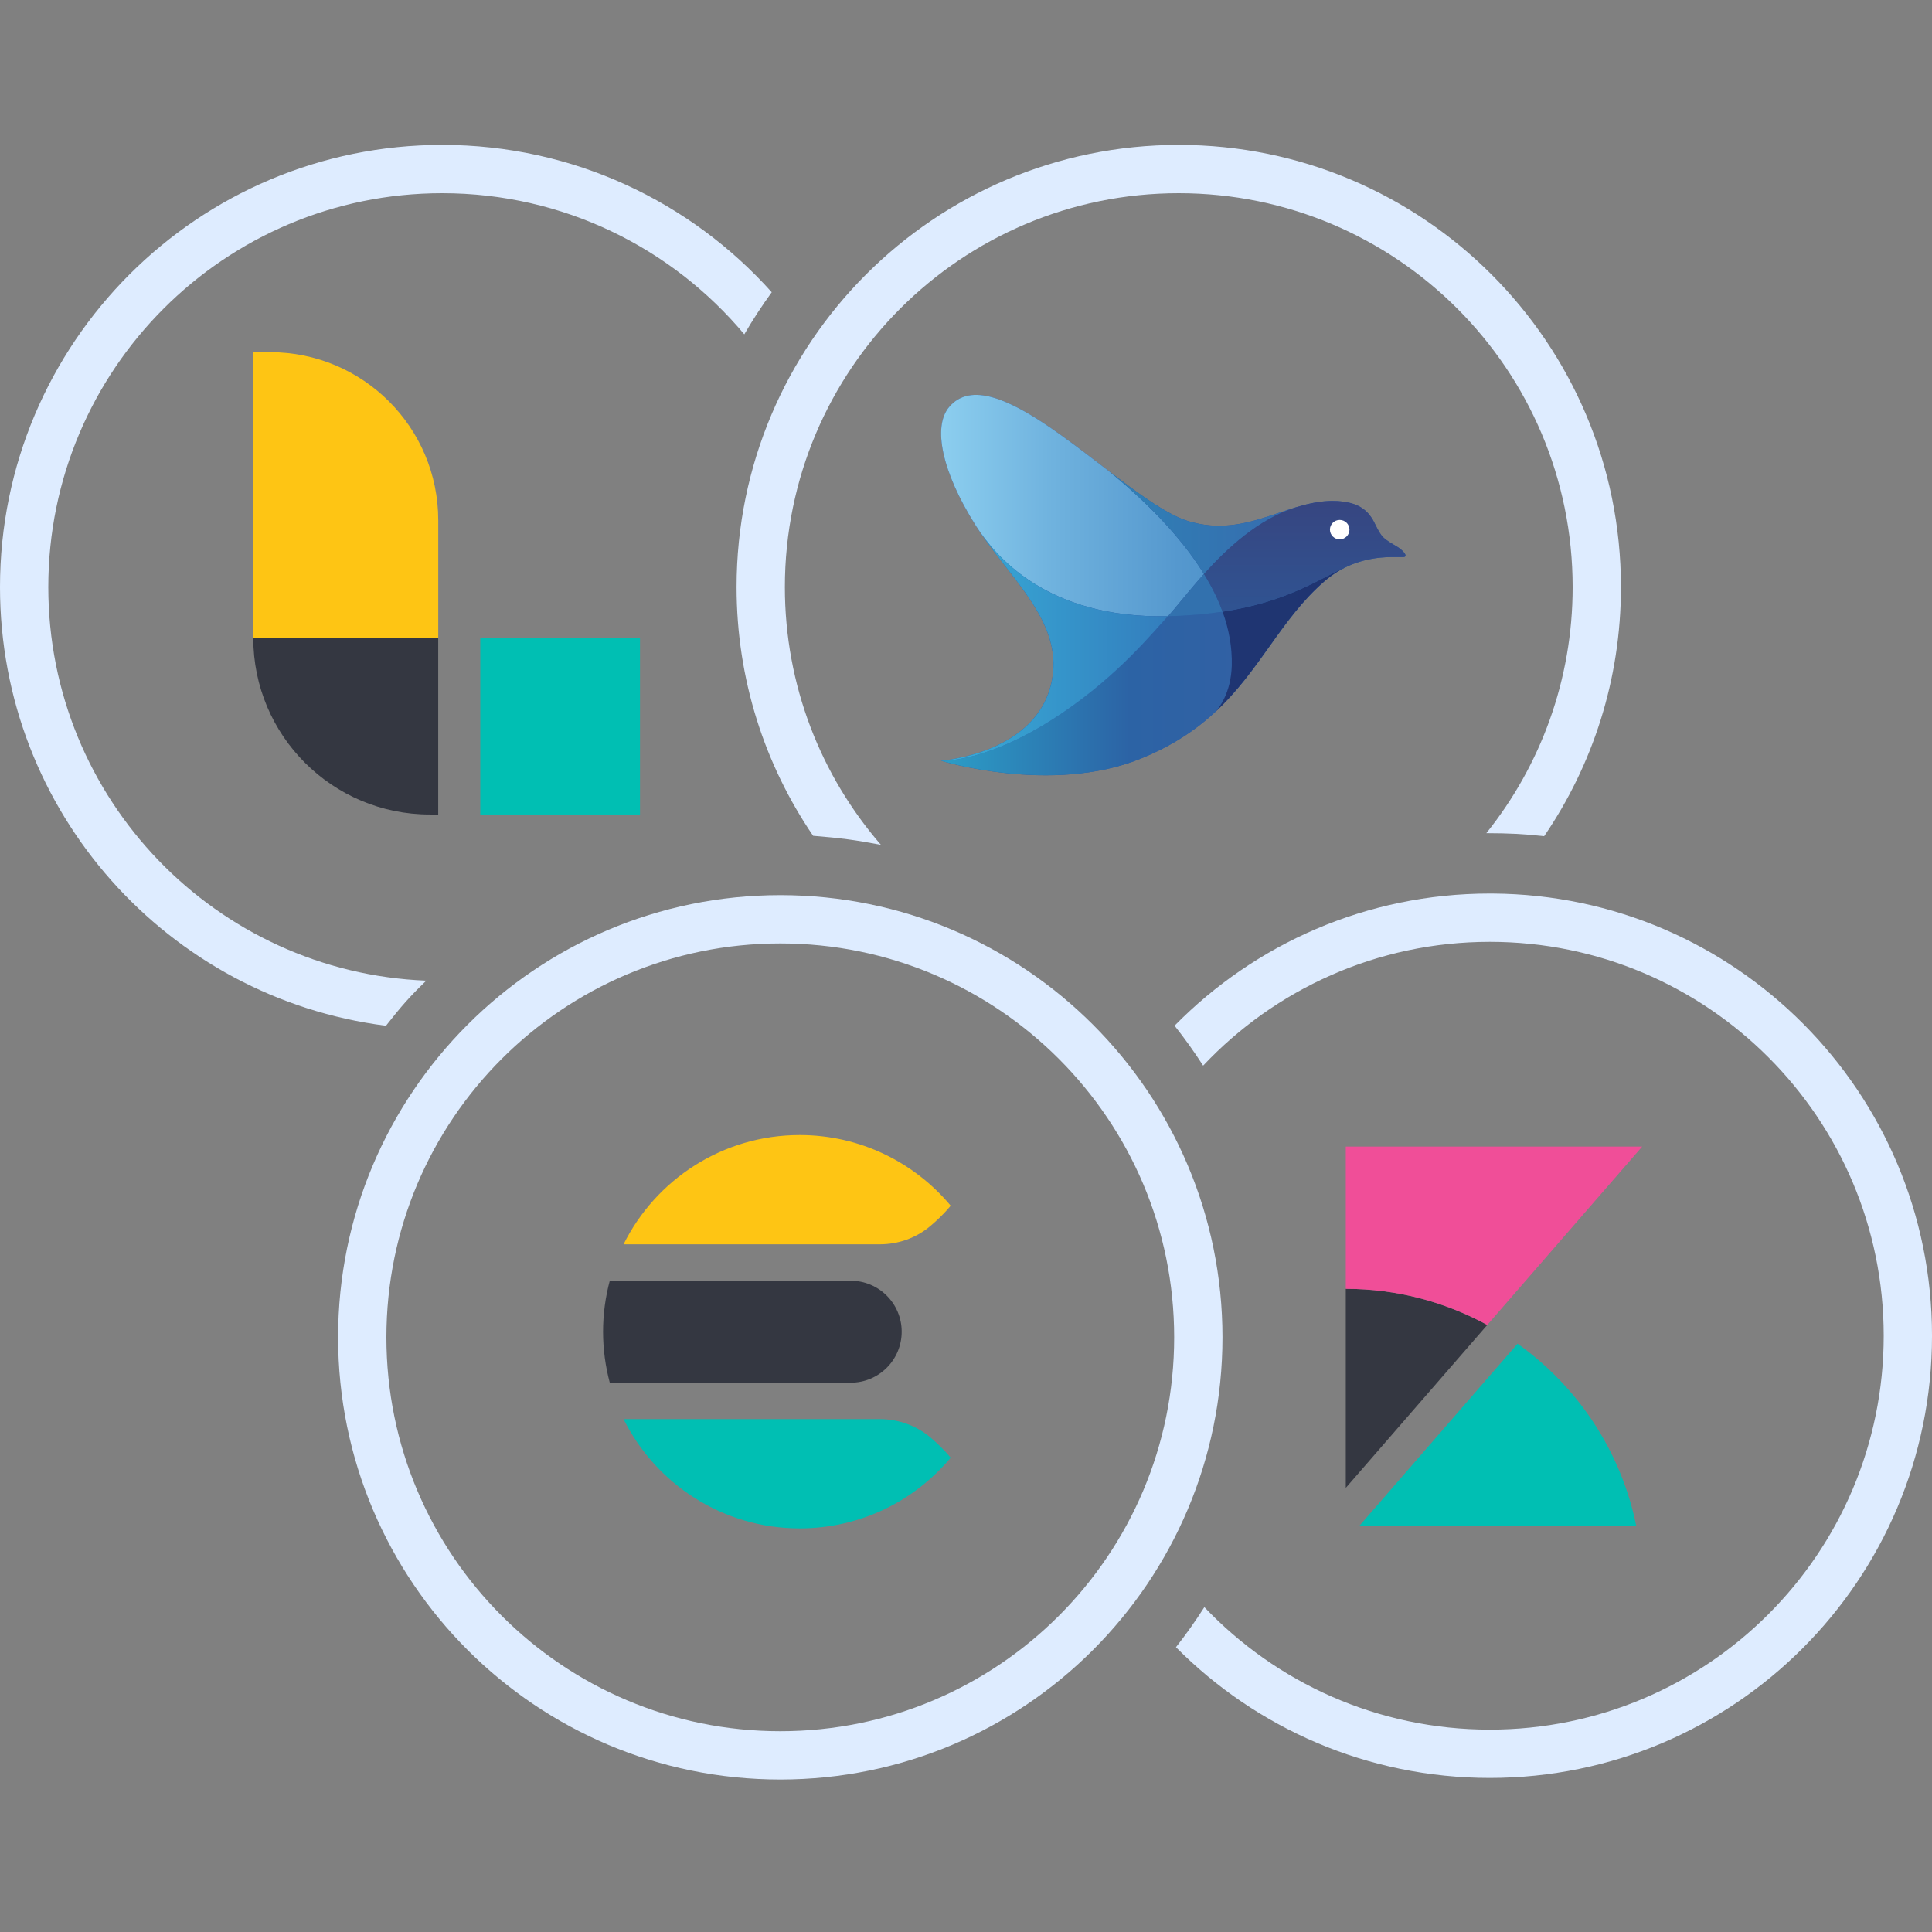 <svg xmlns="http://www.w3.org/2000/svg" width="160" height="160" viewBox="0 0 160 160" fill="none"><rect x="0" y="0" width="160" height="160" fill="#808080" stroke="none"/><g clip-path="url(#clip0_1854_1889)"><path fill-rule="evenodd" clip-rule="evenodd" d="M36.294 52.835H20.978V29.166H22.37C30.06 29.166 36.294 35.399 36.294 43.089V52.835Z" fill="#FEC514"></path><path fill-rule="evenodd" clip-rule="evenodd" d="M35.594 67.454H36.291V52.835H20.975C20.975 60.909 27.52 67.454 35.594 67.454Z" fill="#343741"></path><path fill-rule="evenodd" clip-rule="evenodd" d="M39.773 67.454H53V52.835H39.773V67.454Z" fill="#00BFB3"></path><path d="M116.195 46.133C115.993 46.133 115.683 46.133 115.508 46.133C114.259 46.118 111.862 46.252 109.689 48.134C104.501 52.636 103.316 59.263 94.438 62.84C87.043 65.818 77.925 62.999 77.925 62.999C77.925 62.999 86.06 62.431 87.139 56.21C87.981 51.343 83.564 47.888 80.791 43.498C77.971 39.027 77.247 35.313 78.606 33.708C82.457 29.15 93.064 41.472 98.33 43.133C103.484 44.756 106.963 40.986 111.231 41.541C112.593 41.715 113.258 42.304 113.699 43.055C113.848 43.308 114.215 44.167 114.542 44.485C114.862 44.797 115.288 45.027 115.686 45.261C116.192 45.56 116.693 46.133 116.195 46.133Z" fill="url(#paint0_linear_1854_1889)"></path><path d="M91.818 39.005C90.543 38.032 89.228 37.014 87.935 36.085C87.643 35.877 87.351 35.671 87.062 35.471C83.596 33.094 80.381 31.605 78.603 33.708C77.245 35.312 77.969 39.026 80.791 43.497C80.819 43.544 80.85 43.588 80.879 43.635C82.349 45.915 86.614 51.258 96.723 51.031C97.389 50.324 98.399 48.987 99.704 47.532C97.588 44.102 94.398 41.111 91.818 39.005Z" fill="url(#paint1_linear_1854_1889)"></path><path d="M102.01 55.125C102.05 53.604 101.774 52.106 101.248 50.657C99.921 50.856 98.426 50.993 96.725 51.031C95.488 52.349 92.662 55.869 87.981 59.041C81.748 63.266 77.927 62.998 77.927 62.998C77.927 62.998 87.048 65.818 94.44 62.839C97.092 61.77 99.06 60.431 100.652 58.954C100.913 58.705 101.954 57.402 102.01 55.125Z" fill="url(#paint2_linear_1854_1889)"></path><path d="M99.709 47.532C98.403 48.984 97.39 50.324 96.728 51.031C98.431 50.994 99.926 50.857 101.251 50.657C101.095 50.224 100.915 49.797 100.716 49.377C100.418 48.751 100.079 48.134 99.709 47.532Z" fill="url(#paint3_linear_1854_1889)"></path><path d="M107.289 42.02C104.559 42.849 101.833 44.236 98.329 43.133C96.595 42.587 94.279 40.883 91.82 39.004C94.4 41.111 97.59 44.099 99.71 47.532C101.643 45.385 104.223 42.986 107.289 42.02Z" fill="url(#paint4_linear_1854_1889)"></path><path d="M101.25 50.657C101.776 52.105 102.052 53.604 102.012 55.124C101.953 57.399 100.912 58.701 100.65 58.954C104.384 55.492 106.053 51.289 109.69 48.133C110.368 47.547 111.064 47.13 111.745 46.834H111.742C109.358 47.837 106.771 49.822 101.25 50.657Z" fill="url(#paint5_linear_1854_1889)"></path><path d="M116.193 46.133C116.691 46.133 116.19 45.56 115.687 45.264C115.289 45.027 114.863 44.796 114.543 44.488C114.213 44.17 113.846 43.307 113.7 43.058C113.256 42.304 112.593 41.718 111.232 41.544C109.864 41.366 108.577 41.634 107.29 42.023C104.225 42.989 101.642 45.388 99.708 47.535C100.078 48.136 100.42 48.75 100.715 49.376C100.914 49.8 101.094 50.227 101.25 50.657C106.774 49.822 109.357 47.837 111.742 46.834H111.745C113.246 46.18 114.651 46.121 115.509 46.133C115.683 46.133 115.994 46.133 116.193 46.133Z" fill="url(#paint6_linear_1854_1889)"></path><path d="M87.981 59.042C92.662 55.87 95.488 52.349 96.725 51.031C86.616 51.259 82.351 45.915 80.88 43.635C83.656 47.962 87.974 51.396 87.141 56.209C86.063 62.431 77.927 62.998 77.927 62.998C77.927 62.998 81.748 63.266 87.981 59.042Z" fill="url(#paint7_linear_1854_1889)"></path><path d="M110.948 44.665C111.395 44.665 111.757 44.305 111.757 43.861C111.757 43.417 111.395 43.058 110.948 43.058C110.502 43.058 110.14 43.417 110.14 43.861C110.14 44.305 110.502 44.665 110.948 44.665Z" fill="white"></path><path fill-rule="evenodd" clip-rule="evenodd" d="M111.452 106.735V123.22L123.169 109.727C119.685 107.829 115.699 106.735 111.452 106.735Z" fill="#343741"></path><path fill-rule="evenodd" clip-rule="evenodd" d="M111.453 94.953V106.735C115.7 106.735 119.685 107.829 123.169 109.727L136 94.953H111.453Z" fill="#F04E98"></path><path fill-rule="evenodd" clip-rule="evenodd" d="M125.677 111.279L113.651 125.127L112.569 126.372H135.508C134.25 120.171 130.651 114.822 125.677 111.279Z" fill="#00BFB3"></path><path d="M97.273 84.942C103.916 78.188 113.159 74 123.381 74C123.46 74 123.539 74 123.618 74.001C143.734 74.128 160.001 90.475 160.001 110.62C160.001 130.845 143.606 147.24 123.381 147.24C113.219 147.24 104.023 143.1 97.388 136.415C98.224 135.349 99.009 134.242 99.74 133.096C105.683 139.345 114.077 143.24 123.381 143.24C141.397 143.24 156.001 128.636 156.001 110.62C156.001 92.605 141.397 78 123.381 78C114.024 78 105.588 81.94 99.639 88.251C98.904 87.108 98.114 86.004 97.273 84.942Z" fill="#DEECFF"></path><path fill-rule="evenodd" clip-rule="evenodd" d="M36.62 12C47.464 12 57.206 16.713 63.912 24.203C63.098 25.323 62.339 26.486 61.639 27.688C55.655 20.543 46.668 16 36.62 16C18.605 16 4 30.605 4 48.62C4 66.195 17.899 80.524 35.305 81.214C33.925 82.535 33.211 83.362 31.965 84.947C13.938 82.66 0 67.268 0 48.62C0 28.395 16.395 12 36.62 12Z" fill="#DEECFF"></path><path fill-rule="evenodd" clip-rule="evenodd" d="M130.24 48.62C130.24 56.331 127.565 63.417 123.092 69C125.044 69.008 126.103 69.059 127.881 69.249C131.894 63.374 134.24 56.271 134.24 48.62C134.24 28.395 117.845 12 97.62 12C77.395 12 61 28.395 61 48.62C61 56.258 63.339 63.35 67.339 69.219C69.611 69.403 70.829 69.557 72.954 69.967C67.999 64.246 65 56.783 65 48.62C65 30.605 79.605 16 97.62 16C115.636 16 130.24 30.605 130.24 48.62Z" fill="#DEECFF"></path><path fill-rule="evenodd" clip-rule="evenodd" d="M64.62 143.372C82.635 143.372 97.24 128.767 97.24 110.752C97.24 92.736 82.635 78.132 64.62 78.132C46.605 78.132 32 92.736 32 110.752C32 128.767 46.605 143.372 64.62 143.372ZM64.62 147.372C84.845 147.372 101.24 130.977 101.24 110.752C101.24 90.527 84.845 74.132 64.62 74.132C44.395 74.132 28 90.527 28 110.752C28 130.977 44.395 147.372 64.62 147.372Z" fill="#DEECFF"></path><path fill-rule="evenodd" clip-rule="evenodd" d="M78.731 99.856L78.733 99.852C75.746 96.276 71.254 94 66.23 94C59.837 94 54.306 97.687 51.641 103.048H72.869C74.392 103.048 75.874 102.523 77.039 101.542C77.645 101.033 78.212 100.478 78.731 99.856Z" fill="#FEC514"></path><path fill-rule="evenodd" clip-rule="evenodd" d="M49.943 110.286C49.943 111.747 50.139 113.162 50.499 114.509H70.452C72.784 114.509 74.674 112.619 74.674 110.286C74.674 107.955 72.784 106.064 70.452 106.064H50.499C50.139 107.411 49.943 108.826 49.943 110.286Z" fill="#343741"></path><path fill-rule="evenodd" clip-rule="evenodd" d="M78.731 120.718L78.733 120.721C75.746 124.297 71.254 126.574 66.23 126.574C59.837 126.574 54.306 122.887 51.641 117.526H72.869C74.392 117.526 75.874 118.051 77.039 119.031C77.645 119.541 78.212 120.096 78.731 120.718Z" fill="#00BFB3"></path></g><defs><linearGradient id="paint0_linear_1854_1889" x1="77.927" y1="48.454" x2="116.401" y2="48.454" gradientUnits="userSpaceOnUse"><stop stop-color="#2A59A2"></stop><stop offset="1" stop-color="#2A59A2"></stop></linearGradient><linearGradient id="paint1_linear_1854_1889" x1="76.369" y1="41.87" x2="117.065" y2="41.87" gradientUnits="userSpaceOnUse"><stop stop-color="#91D3F2"></stop><stop offset="0.266" stop-color="#6FB2DE"></stop><stop offset="0.521" stop-color="#5598CE"></stop><stop offset="0.673" stop-color="#4B8FC8"></stop></linearGradient><linearGradient id="paint2_linear_1854_1889" x1="77.927" y1="57.431" x2="116.683" y2="57.431" gradientUnits="userSpaceOnUse"><stop stop-color="#2C9EC7"></stop><stop offset="0.404" stop-color="#2C63A5"></stop><stop offset="1" stop-color="#395DA1"></stop></linearGradient><linearGradient id="paint3_linear_1854_1889" x1="77.926" y1="49.282" x2="116.682" y2="49.282" gradientUnits="userSpaceOnUse"><stop stop-color="#4FAAC4"></stop><stop offset="0.002" stop-color="#2F75B1"></stop><stop offset="1" stop-color="#356EAC"></stop></linearGradient><linearGradient id="paint4_linear_1854_1889" x1="91.82" y1="43.27" x2="116.906" y2="43.27" gradientUnits="userSpaceOnUse"><stop stop-color="#4FAAC4"></stop><stop offset="0.002" stop-color="#2F81B6"></stop><stop offset="1" stop-color="#3B5EA9"></stop></linearGradient><linearGradient id="paint5_linear_1854_1889" x1="91.818" y1="52.893" x2="116.904" y2="52.893" gradientUnits="userSpaceOnUse"><stop stop-color="#4FAAC4"></stop><stop offset="0.002" stop-color="#1E3773"></stop><stop offset="1" stop-color="#203370"></stop></linearGradient><linearGradient id="paint6_linear_1854_1889" x1="108.053" y1="54.994" x2="108.053" y2="41.207" gradientUnits="userSpaceOnUse"><stop stop-color="#4FAAC4"></stop><stop offset="0.002" stop-color="#2C5A9A"></stop><stop offset="1" stop-color="#374580"></stop></linearGradient><linearGradient id="paint7_linear_1854_1889" x1="73.743" y1="53.318" x2="102.291" y2="53.318" gradientUnits="userSpaceOnUse"><stop offset="0.112" stop-color="#38B1DA"></stop><stop offset="1" stop-color="#326FB5"></stop></linearGradient><clipPath id="clip0_1854_1889"><rect width="160" height="160" fill="white"></rect></clipPath></defs></svg>